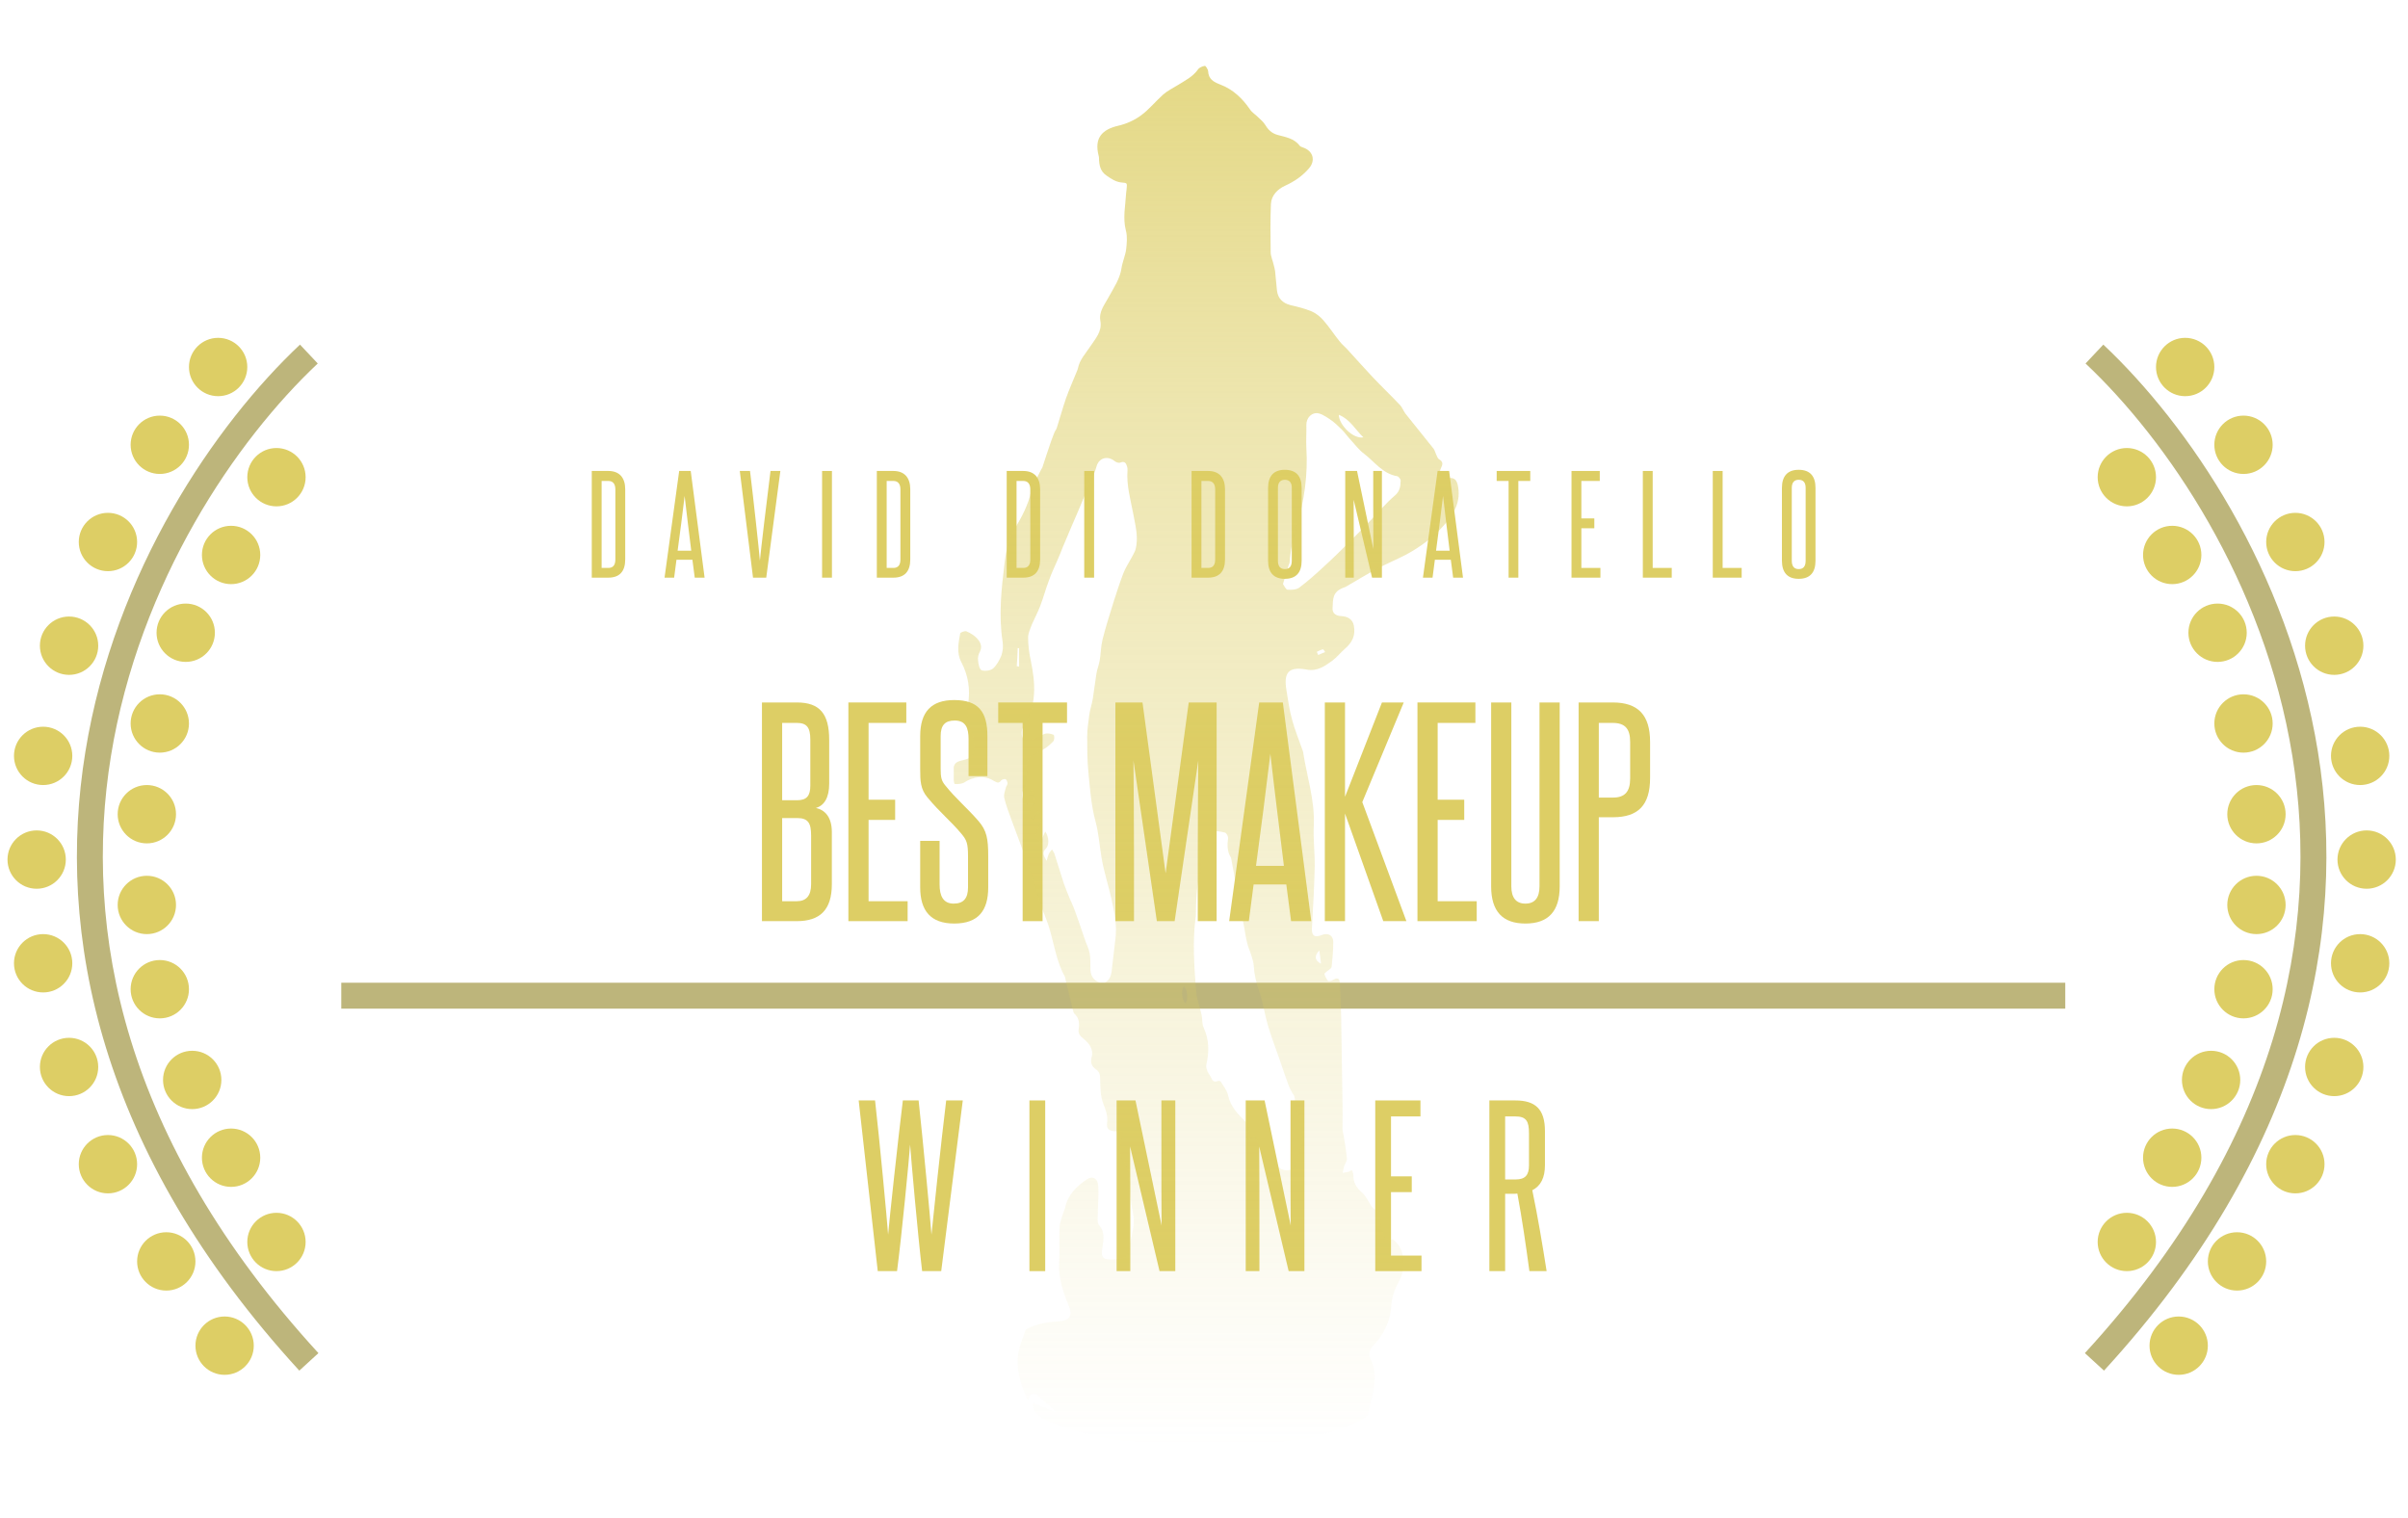 <svg width="257" height="162" viewBox="0 0 257 162" fill="none" xmlns="http://www.w3.org/2000/svg">
<path d="M86.484 83.848C86.484 84.954 86.087 85.408 85.066 85.408H83.478V77.155H85.037C86.087 77.155 86.484 77.609 86.484 78.942V83.848ZM86.569 94.37C86.569 95.59 86.058 96.185 85.037 96.185H83.478V87.308H85.066C86.257 87.308 86.569 87.847 86.569 89.18V94.37ZM85.037 98.312C87.505 98.312 88.781 97.121 88.781 94.37V88.811C88.781 87.138 87.987 86.429 87.079 86.231C87.987 85.975 88.498 85.096 88.498 83.65V78.97C88.498 76.191 87.505 74.972 85.037 74.972H81.322V98.312H85.037Z" fill="#DDCE65"/>
<path d="M96.869 98.312V96.185H92.7V87.507H95.537V85.352H92.7V77.155H96.728V74.972H90.545V98.312H96.869Z" fill="#DDCE65"/>
<path d="M103.315 94.71C103.315 95.845 102.861 96.441 101.784 96.441C100.649 96.441 100.28 95.59 100.28 94.398V89.747H98.21V94.71C98.21 97.178 99.316 98.567 101.84 98.567C104.421 98.567 105.47 97.178 105.47 94.71V91.364C105.47 89.492 105.3 88.641 104.449 87.649C103.23 86.231 102.039 85.266 100.904 83.848C100.479 83.338 100.394 82.998 100.394 82.033V78.573C100.394 77.41 100.848 76.9 101.897 76.9C103.06 76.9 103.372 77.694 103.372 78.857V82.827H105.385V78.573C105.385 75.964 104.421 74.716 101.84 74.716C99.401 74.716 98.21 75.964 98.21 78.573V82.062C98.21 83.366 98.239 84.217 98.976 85.096C100.337 86.741 101.472 87.62 102.606 88.982C103.173 89.662 103.315 90.003 103.315 91.392V94.71Z" fill="#DDCE65"/>
<path d="M111.272 98.312V77.155H113.881V74.972H106.536V77.155H109.145V98.312H111.272Z" fill="#DDCE65"/>
<path d="M129.848 98.312V74.972H126.87L124.403 93.207L121.936 74.972H119.043V98.312H121.028V91.251C121.028 87.876 121 84.529 120.971 81.154L123.467 98.312H125.367L127.891 81.154C127.863 84.529 127.835 87.876 127.835 91.251V98.312H129.848Z" fill="#DDCE65"/>
<path d="M139.949 98.312L136.915 74.972H134.391L131.186 98.312H133.285L133.795 94.398H137.284L137.794 98.312H139.949ZM137.028 92.413H134.05C134.589 88.443 135.1 84.472 135.582 80.445C136.036 84.472 136.546 88.443 137.028 92.413Z" fill="#DDCE65"/>
<path d="M150.101 98.312L145.394 85.607L149.818 74.972H147.492L143.55 85.04V74.972H141.395V98.312H143.55V86.826L147.634 98.312H150.101Z" fill="#DDCE65"/>
<path d="M157.607 98.312V96.185H153.438V87.507H156.274V85.352H153.438V77.155H157.465V74.972H151.282V98.312H157.607Z" fill="#DDCE65"/>
<path d="M164.307 94.597C164.307 95.817 163.797 96.441 162.804 96.441C161.812 96.441 161.301 95.817 161.301 94.597V74.972H159.146V94.597C159.146 97.263 160.365 98.567 162.804 98.567C165.243 98.567 166.463 97.263 166.463 94.597V74.972H164.307V94.597Z" fill="#DDCE65"/>
<path d="M173.983 83.083C173.983 84.529 173.388 85.125 172.14 85.125H170.637V77.155H172.111C173.473 77.155 173.983 77.808 173.983 79.197V83.083ZM170.637 98.312V87.223H172.14C174.834 87.223 176.11 85.947 176.11 83.026V79.197C176.11 76.305 174.834 74.972 172.111 74.972H168.481V98.312H170.637Z" fill="#DDCE65"/>
<path d="M100.454 135.665L102.756 117.448H100.985C100.432 121.964 99.591 129.977 99.413 131.77C99.281 129.977 98.528 121.964 98.041 117.448H96.359C95.805 121.964 94.942 129.977 94.787 131.77C94.654 129.977 93.902 121.964 93.393 117.448H91.644L93.68 135.665H95.739C96.248 131.77 97.023 123.712 97.133 122.163C97.244 123.712 97.953 131.747 98.417 135.665H100.454Z" fill="#DDCE65"/>
<path d="M111.552 135.665V117.448H109.869V135.665H111.552Z" fill="#DDCE65"/>
<path d="M125.437 135.665V117.448H123.954V123.425C123.954 125.859 123.954 128.316 123.976 130.796L121.187 117.448H119.173V135.665H120.634V130.441C120.634 127.741 120.634 125.063 120.611 122.362L123.755 135.665H125.437Z" fill="#DDCE65"/>
<path d="M139.217 135.665V117.448H137.734V123.425C137.734 125.859 137.734 128.316 137.756 130.796L134.967 117.448H132.953V135.665H134.414V130.441C134.414 127.741 134.414 125.063 134.391 122.362L137.535 135.665H139.217Z" fill="#DDCE65"/>
<path d="M151.713 135.665V134.005H148.459V127.232H150.673V125.55H148.459V119.153H151.602V117.448H146.777V135.665H151.713Z" fill="#DDCE65"/>
<path d="M165.067 135.665C164.624 132.854 164.137 129.91 163.539 127.033C164.447 126.568 164.889 125.682 164.889 124.354V120.724C164.889 118.334 163.827 117.448 161.724 117.448H158.957V135.665H160.64V127.409H161.547C161.68 127.409 161.813 127.409 161.945 127.387C162.455 130.132 162.853 132.876 163.229 135.665H165.067ZM163.185 124.376C163.185 125.417 162.787 125.882 161.746 125.882H160.64V119.153H161.724C162.897 119.153 163.185 119.662 163.185 120.945V124.376Z" fill="#DDCE65"/>
<path d="M65.676 59.714C65.676 60.309 65.427 60.613 64.929 60.613H64.21V51.331H64.929C65.427 51.331 65.676 51.663 65.676 52.23V59.714ZM64.929 61.651C66.119 61.651 66.728 60.987 66.728 59.714V52.216C66.728 50.998 66.119 50.265 64.929 50.265H63.158V61.651H64.929Z" fill="#DDCE65"/>
<path d="M75.2 61.651L73.719 50.265H72.488L70.925 61.651H71.949L72.198 59.742H73.899L74.148 61.651H75.2ZM73.775 58.773H72.322C72.585 56.837 72.834 54.9 73.069 52.935C73.291 54.9 73.54 56.837 73.775 58.773Z" fill="#DDCE65"/>
<path d="M81.779 61.651L83.287 50.265H82.235C81.876 53.087 81.198 58.76 81.101 59.839C81.018 58.76 80.395 53.087 80.049 50.265H78.957L80.368 61.651H81.779Z" fill="#DDCE65"/>
<path d="M88.791 61.651V50.265H87.74V61.651H88.791Z" fill="#DDCE65"/>
<path d="M96.1 59.714C96.1 60.309 95.851 60.613 95.353 60.613H94.633V51.331H95.353C95.851 51.331 96.1 51.663 96.1 52.23V59.714ZM95.353 61.651C96.543 61.651 97.151 60.987 97.151 59.714V52.216C97.151 50.998 96.543 50.265 95.353 50.265H93.582V61.651H95.353Z" fill="#DDCE65"/>
<path d="M109.961 59.714C109.961 60.309 109.712 60.613 109.214 60.613H108.494V51.331H109.214C109.712 51.331 109.961 51.663 109.961 52.23V59.714ZM109.214 61.651C110.404 61.651 111.012 60.987 111.012 59.714V52.216C111.012 50.998 110.404 50.265 109.214 50.265H107.443V61.651H109.214Z" fill="#DDCE65"/>
<path d="M116.77 61.651V50.265H115.718V61.651H116.77Z" fill="#DDCE65"/>
<path d="M129.692 59.714C129.692 60.309 129.443 60.613 128.945 60.613H128.225V51.331H128.945C129.443 51.331 129.692 51.663 129.692 52.23V59.714ZM128.945 61.651C130.134 61.651 130.743 60.987 130.743 59.714V52.216C130.743 50.998 130.134 50.265 128.945 50.265H127.174V61.651H128.945Z" fill="#DDCE65"/>
<path d="M135.339 59.839C135.339 61.098 135.933 61.776 137.123 61.776C138.341 61.776 138.922 61.098 138.922 59.839V52.078C138.922 50.819 138.341 50.141 137.123 50.141C135.933 50.141 135.339 50.819 135.339 52.078V59.839ZM137.87 59.839C137.87 60.434 137.635 60.738 137.123 60.738C136.639 60.738 136.39 60.434 136.39 59.839V52.078C136.39 51.51 136.639 51.206 137.123 51.206C137.635 51.206 137.87 51.51 137.87 52.078V59.839Z" fill="#DDCE65"/>
<path d="M147.489 61.651V50.265H146.562V54.001C146.562 55.522 146.562 57.058 146.576 58.607L144.833 50.265H143.574V61.651H144.487V58.386C144.487 56.698 144.487 55.024 144.473 53.337L146.438 61.651H147.489Z" fill="#DDCE65"/>
<path d="M156.143 61.651L154.663 50.265H153.432L151.868 61.651H152.892L153.141 59.742H154.843L155.092 61.651H156.143ZM154.718 58.773H153.266C153.528 56.837 153.777 54.9 154.013 52.935C154.234 54.9 154.483 56.837 154.718 58.773Z" fill="#DDCE65"/>
<path d="M162.048 61.651V51.331H163.321V50.265H159.737V51.331H161.01V61.651H162.048Z" fill="#DDCE65"/>
<path d="M170.808 61.651V60.613H168.775V56.38H170.158V55.329H168.775V51.331H170.739V50.265H167.723V61.651H170.808Z" fill="#DDCE65"/>
<path d="M178.421 61.651V60.613H176.387V50.265H175.336V61.651H178.421Z" fill="#DDCE65"/>
<path d="M185.885 61.651V60.613H183.852V50.265H182.8V61.651H185.885Z" fill="#DDCE65"/>
<path d="M190.181 59.839C190.181 61.098 190.776 61.776 191.966 61.776C193.183 61.776 193.764 61.098 193.764 59.839V52.078C193.764 50.819 193.183 50.141 191.966 50.141C190.776 50.141 190.181 50.819 190.181 52.078V59.839ZM192.713 59.839C192.713 60.434 192.478 60.738 191.966 60.738C191.482 60.738 191.233 60.434 191.233 59.839V52.078C191.233 51.51 191.482 51.206 191.966 51.206C192.478 51.206 192.713 51.51 192.713 52.078V59.839Z" fill="#DDCE65"/>
<path fill-rule="evenodd" clip-rule="evenodd" d="M220.421 107.651H36.423V104.884H220.421V107.651Z" fill="#BDB57B"/>
<path fill-rule="evenodd" clip-rule="evenodd" d="M9.11 80.245C12.254 60.849 23.02 45.247 32.017 36.779L33.913 38.794C25.271 46.928 14.87 62.003 11.841 80.687C8.824 99.294 13.094 121.612 33.985 144.415L31.945 146.284C10.502 122.88 5.953 99.717 9.11 80.245Z" fill="#BDB57B"/>
<path d="M26.393 39.17C26.393 40.889 25 42.283 23.281 42.283C21.562 42.283 20.168 40.889 20.168 39.17C20.168 37.451 21.562 36.057 23.281 36.057C25 36.057 26.393 37.451 26.393 39.17Z" fill="#DDCE65"/>
<path d="M20.168 47.471C20.168 49.19 18.774 50.584 17.055 50.584C15.336 50.584 13.942 49.19 13.942 47.471C13.942 45.752 15.336 44.358 17.055 44.358C18.774 44.358 20.168 45.752 20.168 47.471Z" fill="#DDCE65"/>
<path d="M14.634 57.846C14.634 59.566 13.24 60.959 11.521 60.959C9.802 60.959 8.408 59.566 8.408 57.846C8.408 56.127 9.802 54.734 11.521 54.734C13.24 54.734 14.634 56.127 14.634 57.846Z" fill="#DDCE65"/>
<path d="M10.484 68.914C10.484 70.633 9.09 72.027 7.371 72.027C5.652 72.027 4.258 70.633 4.258 68.914C4.258 67.195 5.652 65.801 7.371 65.801C9.09 65.801 10.484 67.195 10.484 68.914Z" fill="#DDCE65"/>
<path d="M7.717 80.673C7.717 82.392 6.324 83.786 4.604 83.786C2.885 83.786 1.492 82.392 1.492 80.673C1.492 78.954 2.885 77.561 4.604 77.561C6.324 77.561 7.717 78.954 7.717 80.673Z" fill="#DDCE65"/>
<path d="M7.025 91.741C7.025 93.46 5.632 94.854 3.913 94.854C2.193 94.854 0.8 93.46 0.8 91.741C0.8 90.022 2.193 88.628 3.913 88.628C5.632 88.628 7.025 90.022 7.025 91.741Z" fill="#DDCE65"/>
<path d="M7.717 102.808C7.717 104.528 6.324 105.921 4.604 105.921C2.885 105.921 1.492 104.528 1.492 102.808C1.492 101.089 2.885 99.696 4.604 99.696C6.324 99.696 7.717 101.089 7.717 102.808Z" fill="#DDCE65"/>
<path d="M10.484 113.876C10.484 115.595 9.09 116.989 7.371 116.989C5.652 116.989 4.258 115.595 4.258 113.876C4.258 112.157 5.652 110.763 7.371 110.763C9.09 110.763 10.484 112.157 10.484 113.876Z" fill="#DDCE65"/>
<path d="M14.634 124.252C14.634 125.971 13.24 127.365 11.521 127.365C9.802 127.365 8.408 125.971 8.408 124.252C8.408 122.533 9.802 121.139 11.521 121.139C13.24 121.139 14.634 122.533 14.634 124.252Z" fill="#DDCE65"/>
<path d="M20.859 134.628C20.859 136.347 19.466 137.74 17.747 137.74C16.027 137.74 14.634 136.347 14.634 134.628C14.634 132.909 16.027 131.515 17.747 131.515C19.466 131.515 20.859 132.909 20.859 134.628Z" fill="#DDCE65"/>
<path d="M27.085 143.62C27.085 145.339 25.692 146.733 23.973 146.733C22.253 146.733 20.86 145.339 20.86 143.62C20.86 141.901 22.253 140.507 23.973 140.507C25.692 140.507 27.085 141.901 27.085 143.62Z" fill="#DDCE65"/>
<path d="M32.619 132.553C32.619 134.272 31.225 135.665 29.506 135.665C27.787 135.665 26.394 134.272 26.394 132.553C26.394 130.833 27.787 129.44 29.506 129.44C31.225 129.44 32.619 130.833 32.619 132.553Z" fill="#DDCE65"/>
<path d="M27.777 123.56C27.777 125.279 26.383 126.673 24.664 126.673C22.945 126.673 21.551 125.279 21.551 123.56C21.551 121.841 22.945 120.447 24.664 120.447C26.383 120.447 27.777 121.841 27.777 123.56Z" fill="#DDCE65"/>
<path d="M23.627 115.26C23.627 116.979 22.233 118.372 20.514 118.372C18.795 118.372 17.401 116.979 17.401 115.26C17.401 113.54 18.795 112.147 20.514 112.147C22.233 112.147 23.627 113.54 23.627 115.26Z" fill="#DDCE65"/>
<path d="M20.168 105.575C20.168 107.295 18.774 108.688 17.055 108.688C15.336 108.688 13.942 107.295 13.942 105.575C13.942 103.856 15.336 102.463 17.055 102.463C18.774 102.463 20.168 103.856 20.168 105.575Z" fill="#DDCE65"/>
<path d="M18.785 96.583C18.785 98.302 17.391 99.696 15.672 99.696C13.953 99.696 12.559 98.302 12.559 96.583C12.559 94.864 13.953 93.47 15.672 93.47C17.391 93.47 18.785 94.864 18.785 96.583Z" fill="#DDCE65"/>
<path d="M18.785 86.899C18.785 88.618 17.391 90.012 15.672 90.012C13.953 90.012 12.559 88.618 12.559 86.899C12.559 85.18 13.953 83.786 15.672 83.786C17.391 83.786 18.785 85.18 18.785 86.899Z" fill="#DDCE65"/>
<path d="M20.168 77.215C20.168 78.934 18.774 80.328 17.055 80.328C15.336 80.328 13.942 78.934 13.942 77.215C13.942 75.496 15.336 74.102 17.055 74.102C18.774 74.102 20.168 75.496 20.168 77.215Z" fill="#DDCE65"/>
<path d="M22.935 67.531C22.935 69.25 21.541 70.643 19.822 70.643C18.103 70.643 16.709 69.25 16.709 67.531C16.709 65.812 18.103 64.418 19.822 64.418C21.541 64.418 22.935 65.812 22.935 67.531Z" fill="#DDCE65"/>
<path d="M27.777 59.23C27.777 60.949 26.383 62.343 24.664 62.343C22.945 62.343 21.551 60.949 21.551 59.23C21.551 57.511 22.945 56.117 24.664 56.117C26.383 56.117 27.777 57.511 27.777 59.23Z" fill="#DDCE65"/>
<path d="M32.619 50.929C32.619 52.648 31.225 54.042 29.506 54.042C27.787 54.042 26.394 52.648 26.394 50.929C26.394 49.21 27.787 47.817 29.506 47.817C31.225 47.817 32.619 49.21 32.619 50.929Z" fill="#DDCE65"/>
<path fill-rule="evenodd" clip-rule="evenodd" d="M247.389 80.245C244.244 60.849 233.479 45.247 224.482 36.779L222.585 38.794C231.227 46.928 241.628 62.003 244.658 80.687C247.674 99.294 243.405 121.612 222.514 144.415L224.554 146.284C245.996 122.88 250.546 99.717 247.389 80.245Z" fill="#BDB57B"/>
<path d="M230.105 39.17C230.105 40.889 231.499 42.283 233.218 42.283C234.937 42.283 236.331 40.889 236.331 39.17C236.331 37.451 234.937 36.057 233.218 36.057C231.499 36.057 230.105 37.451 230.105 39.17Z" fill="#DDCE65"/>
<path d="M236.331 47.471C236.331 49.19 237.724 50.584 239.443 50.584C241.163 50.584 242.556 49.19 242.556 47.471C242.556 45.752 241.163 44.358 239.443 44.358C237.724 44.358 236.331 45.752 236.331 47.471Z" fill="#DDCE65"/>
<path d="M241.865 57.846C241.865 59.566 243.258 60.959 244.978 60.959C246.697 60.959 248.09 59.566 248.09 57.846C248.09 56.127 246.697 54.734 244.978 54.734C243.258 54.734 241.865 56.127 241.865 57.846Z" fill="#DDCE65"/>
<path d="M246.015 68.914C246.015 70.633 247.408 72.027 249.127 72.027C250.847 72.027 252.24 70.633 252.24 68.914C252.24 67.195 250.847 65.801 249.127 65.801C247.408 65.801 246.015 67.195 246.015 68.914Z" fill="#DDCE65"/>
<path d="M248.781 80.673C248.781 82.392 250.175 83.786 251.894 83.786C253.613 83.786 255.007 82.392 255.007 80.673C255.007 78.954 253.613 77.561 251.894 77.561C250.175 77.561 248.781 78.954 248.781 80.673Z" fill="#DDCE65"/>
<path d="M249.473 91.741C249.473 93.46 250.867 94.854 252.586 94.854C254.305 94.854 255.699 93.46 255.699 91.741C255.699 90.022 254.305 88.628 252.586 88.628C250.867 88.628 249.473 90.022 249.473 91.741Z" fill="#DDCE65"/>
<path d="M248.781 102.808C248.781 104.528 250.175 105.921 251.894 105.921C253.613 105.921 255.007 104.528 255.007 102.808C255.007 101.089 253.613 99.696 251.894 99.696C250.175 99.696 248.781 101.089 248.781 102.808Z" fill="#DDCE65"/>
<path d="M246.015 113.876C246.015 115.595 247.408 116.989 249.127 116.989C250.847 116.989 252.24 115.595 252.24 113.876C252.24 112.157 250.847 110.763 249.127 110.763C247.408 110.763 246.015 112.157 246.015 113.876Z" fill="#DDCE65"/>
<path d="M241.865 124.252C241.865 125.971 243.258 127.365 244.978 127.365C246.697 127.365 248.09 125.971 248.09 124.252C248.09 122.533 246.697 121.139 244.978 121.139C243.258 121.139 241.865 122.533 241.865 124.252Z" fill="#DDCE65"/>
<path d="M235.639 134.628C235.639 136.347 237.033 137.74 238.752 137.74C240.471 137.74 241.865 136.347 241.865 134.628C241.865 132.909 240.471 131.515 238.752 131.515C237.033 131.515 235.639 132.909 235.639 134.628Z" fill="#DDCE65"/>
<path d="M229.413 143.62C229.413 145.339 230.807 146.733 232.526 146.733C234.245 146.733 235.639 145.339 235.639 143.62C235.639 141.901 234.245 140.507 232.526 140.507C230.807 140.507 229.413 141.901 229.413 143.62Z" fill="#DDCE65"/>
<path d="M223.879 132.553C223.879 134.272 225.273 135.665 226.992 135.665C228.711 135.665 230.105 134.272 230.105 132.553C230.105 130.833 228.711 129.44 226.992 129.44C225.273 129.44 223.879 130.833 223.879 132.553Z" fill="#DDCE65"/>
<path d="M228.722 123.56C228.722 125.279 230.115 126.673 231.835 126.673C233.554 126.673 234.947 125.279 234.947 123.56C234.947 121.841 233.554 120.447 231.835 120.447C230.115 120.447 228.722 121.841 228.722 123.56Z" fill="#DDCE65"/>
<path d="M232.872 115.26C232.872 116.979 234.265 118.372 235.984 118.372C237.704 118.372 239.097 116.979 239.097 115.26C239.097 113.54 237.704 112.147 235.984 112.147C234.265 112.147 232.872 113.54 232.872 115.26Z" fill="#DDCE65"/>
<path d="M236.331 105.575C236.331 107.295 237.724 108.688 239.443 108.688C241.163 108.688 242.556 107.295 242.556 105.575C242.556 103.856 241.163 102.463 239.443 102.463C237.724 102.463 236.331 103.856 236.331 105.575Z" fill="#DDCE65"/>
<path d="M237.714 96.583C237.714 98.302 239.108 99.696 240.827 99.696C242.546 99.696 243.939 98.302 243.939 96.583C243.939 94.864 242.546 93.47 240.827 93.47C239.108 93.47 237.714 94.864 237.714 96.583Z" fill="#DDCE65"/>
<path d="M237.714 86.899C237.714 88.618 239.108 90.012 240.827 90.012C242.546 90.012 243.939 88.618 243.939 86.899C243.939 85.18 242.546 83.786 240.827 83.786C239.108 83.786 237.714 85.18 237.714 86.899Z" fill="#DDCE65"/>
<path d="M236.331 77.215C236.331 78.934 237.724 80.328 239.443 80.328C241.163 80.328 242.556 78.934 242.556 77.215C242.556 75.496 241.163 74.102 239.443 74.102C237.724 74.102 236.331 75.496 236.331 77.215Z" fill="#DDCE65"/>
<path d="M233.564 67.531C233.564 69.25 234.957 70.643 236.676 70.643C238.395 70.643 239.789 69.25 239.789 67.531C239.789 65.812 238.395 64.418 236.676 64.418C234.957 64.418 233.564 65.812 233.564 67.531Z" fill="#DDCE65"/>
<path d="M228.722 59.23C228.722 60.949 230.115 62.343 231.835 62.343C233.554 62.343 234.947 60.949 234.947 59.23C234.947 57.511 233.554 56.117 231.835 56.117C230.115 56.117 228.722 57.511 228.722 59.23Z" fill="#DDCE65"/>
<path d="M223.879 50.929C223.879 52.648 225.273 54.042 226.992 54.042C228.711 54.042 230.105 52.648 230.105 50.929C230.105 49.21 228.711 47.817 226.992 47.817C225.273 47.817 223.879 49.21 223.879 50.929Z" fill="#DDCE65"/>
<g clip-path="url(#clip0_556_4776)">
<path d="M144.297 124.894C144.346 125.088 144.445 125.258 144.445 125.428C144.42 126.229 144.791 126.787 145.385 127.297C145.805 127.661 146.028 128.244 146.374 128.73C146.522 128.924 146.72 129.142 146.942 129.191C147.388 129.288 147.536 129.555 147.412 129.895C147.116 130.72 147.561 131.4 147.833 132.104C147.956 132.444 147.981 132.42 148.649 132.274C149.588 132.954 149.786 133.901 149.786 134.945C149.786 135.649 149.588 136.255 149.242 136.887C148.846 137.615 148.55 138.465 148.5 139.266C148.401 140.989 147.709 142.422 146.547 143.636C146.102 144.097 146.077 144.655 146.3 145.092C146.745 145.991 146.769 146.913 146.67 147.811C146.547 148.831 146.25 149.851 146.028 150.87C145.978 151.04 145.854 151.234 145.706 151.307C145.014 151.671 144.297 152.06 143.555 152.327C142.343 152.764 141.107 153.128 139.87 153.444C138.956 153.662 137.991 153.662 137.052 153.832C134.035 154.366 130.994 154.39 127.952 154.293C126.196 154.245 124.416 154.051 122.661 153.929C121.301 153.832 119.941 153.832 118.605 153.589C116.998 153.322 115.415 152.885 113.858 152.424C112.992 152.181 112.152 151.768 111.311 151.404C110.569 151.089 110.074 150.288 110.297 149.729C111.064 150.069 111.855 150.385 112.621 150.725C112.621 150.7 112.621 150.676 112.621 150.627C111.954 150.021 111.286 149.389 110.594 148.807C110.495 148.71 110.173 148.758 110.025 148.88C109.877 148.977 109.827 149.219 109.704 149.486C108.863 147.641 108.393 145.991 108.714 144.267C108.863 143.49 109.184 142.737 109.456 141.985C109.506 141.863 109.704 141.766 109.827 141.718C110.841 141.257 111.929 141.087 113.042 141.014C114.179 140.941 114.501 140.358 114.056 139.339C113.437 137.858 112.943 136.353 113.042 134.726C113.116 133.488 113.017 132.226 113.091 130.963C113.116 130.405 113.363 129.846 113.536 129.288C113.586 129.118 113.685 128.948 113.709 128.778C114.006 127.467 114.921 126.618 115.959 125.889C116.503 125.501 117.072 125.695 117.171 126.326C117.295 127.055 117.221 127.807 117.196 128.535C117.196 129.07 117.146 129.628 117.146 130.162C117.146 130.356 117.171 130.599 117.295 130.745C117.938 131.473 117.789 132.274 117.666 133.099C117.468 134.241 117.69 134.483 118.902 134.41C120.188 134.338 120.361 134.168 120.559 132.93C120.707 132.104 120.979 131.279 121.004 130.429C121.029 129.701 120.806 128.972 120.707 128.244C120.583 127.297 120.435 126.375 120.361 125.428C120.311 124.87 120.311 124.384 119.842 123.899C119.545 123.607 119.545 122.952 119.545 122.466C119.545 121.932 119.693 121.398 119.792 120.791C119.471 120.767 119.223 120.767 118.951 120.743C118.309 120.67 118.086 120.451 118.16 119.844C118.259 119.092 118.012 118.46 117.74 117.756C117.443 117.004 117.443 116.106 117.418 115.256C117.418 114.77 117.394 114.406 116.949 114.115C116.528 113.824 116.355 113.411 116.503 112.853C116.751 112.003 116.231 111.323 115.638 110.862C115.267 110.57 115.069 110.303 115.119 109.891C115.218 109.235 115.193 108.653 114.649 108.167C114.6 108.119 114.575 108.021 114.55 107.949C114.278 106.832 114.006 105.739 113.734 104.623C113.709 104.501 113.709 104.38 113.66 104.258C112.819 102.753 112.547 101.054 112.102 99.427C111.83 98.408 111.385 97.437 111.014 96.441C110.989 96.344 110.94 96.247 110.915 96.15C110.594 95.033 110.297 93.916 109.901 92.8C109.283 91.052 108.616 89.304 107.973 87.556C107.676 86.755 107.379 85.978 107.181 85.153C107.107 84.813 107.256 84.424 107.354 84.06C107.379 83.914 107.528 83.769 107.528 83.623C107.528 83.453 107.453 83.235 107.33 83.162C107.231 83.113 106.959 83.186 106.86 83.283C106.613 83.623 106.44 83.55 106.093 83.356C105.129 82.725 103.917 82.846 102.928 83.502C102.656 83.672 102.236 83.696 101.89 83.672C101.84 83.672 101.766 83.186 101.741 82.919C101.717 82.725 101.741 82.506 101.741 82.312C101.766 81.535 101.964 81.317 102.706 81.147C103.769 80.904 103.967 80.661 103.967 79.617C103.967 78.938 103.819 78.331 103.522 77.651C103.2 76.923 103.2 75.976 103.324 75.175C103.571 73.548 103.349 72.091 102.582 70.635C102.088 69.688 102.285 68.62 102.483 67.6C102.508 67.479 103.003 67.309 103.151 67.382C103.596 67.576 104.041 67.843 104.338 68.207C104.635 68.547 104.857 69.008 104.585 69.542C104.437 69.809 104.338 70.174 104.387 70.489C104.412 70.853 104.536 71.436 104.758 71.533C105.104 71.654 105.723 71.582 105.995 71.339C106.39 70.975 106.687 70.441 106.885 69.931C107.033 69.494 107.082 68.96 107.008 68.499C106.563 65.634 106.885 62.793 107.231 59.977C107.379 58.812 107.602 57.55 108.294 56.433C109.036 55.219 109.728 53.908 110.05 52.476C110.248 51.65 110.767 50.873 111.138 50.072C111.162 50.024 111.212 49.975 111.237 49.927C111.558 48.931 111.88 47.96 112.226 46.965C112.325 46.698 112.424 46.431 112.522 46.188C112.597 45.994 112.745 45.824 112.794 45.654C113.116 44.634 113.413 43.566 113.759 42.547C114.105 41.575 114.525 40.629 114.921 39.657C114.97 39.536 115.02 39.439 115.045 39.318C115.218 38.395 115.861 37.74 116.355 36.987C116.899 36.162 117.641 35.385 117.443 34.268C117.245 33.248 117.913 32.496 118.333 31.695C118.877 30.699 119.52 29.777 119.693 28.636C119.792 27.956 120.089 27.325 120.188 26.645C120.262 25.965 120.336 25.237 120.163 24.606C119.817 23.271 120.114 21.96 120.188 20.624C120.188 20.479 120.237 20.333 120.237 20.212C120.311 19.435 120.311 19.556 119.57 19.459C119.05 19.386 118.531 19.046 118.086 18.731C117.443 18.294 117.295 17.614 117.295 16.861C117.295 16.764 117.27 16.667 117.245 16.57C116.8 14.798 117.542 13.827 119.372 13.414C120.213 13.22 121.078 12.832 121.77 12.322C122.636 11.691 123.328 10.816 124.144 10.088C124.614 9.675 125.183 9.408 125.727 9.069C126.493 8.583 127.309 8.195 127.853 7.418C128.002 7.199 128.323 7.078 128.595 7.029C128.669 7.005 128.941 7.418 128.941 7.612C128.991 8.437 129.485 8.729 130.227 9.02C131.587 9.53 132.601 10.501 133.417 11.691C133.639 12.03 134.035 12.249 134.332 12.564C134.554 12.783 134.801 12.977 134.975 13.244C135.321 13.803 135.667 14.215 136.384 14.409C137.2 14.628 138.14 14.774 138.708 15.55C138.783 15.648 138.956 15.696 139.079 15.745C140.142 16.109 140.439 17.128 139.697 17.978C139.005 18.779 138.164 19.362 137.151 19.823C136.359 20.187 135.692 20.843 135.642 21.765C135.568 23.489 135.593 25.188 135.617 26.912C135.617 27.373 135.84 27.81 135.939 28.272C135.988 28.49 136.063 28.709 136.087 28.927C136.161 29.607 136.211 30.311 136.285 30.991C136.384 31.84 136.879 32.35 137.744 32.569C138.486 32.739 139.252 32.933 139.969 33.224C140.439 33.418 140.884 33.782 141.23 34.171C141.873 34.899 142.393 35.725 143.011 36.477C143.258 36.793 143.604 37.06 143.876 37.376C144.742 38.322 145.582 39.269 146.448 40.192C147.437 41.236 148.451 42.207 149.44 43.251C149.662 43.493 149.786 43.857 149.984 44.124C150.973 45.387 152.011 46.625 153.001 47.887C153.124 48.057 153.174 48.276 153.273 48.494C153.371 48.664 153.421 48.907 153.569 49.004C154.014 49.271 154.014 49.514 153.792 49.951C153.47 50.558 153.891 51.068 154.583 51.019C155.152 50.971 155.424 51.141 155.572 51.723C155.993 53.544 155.152 54.903 154.014 56.166C152.902 57.404 151.542 58.399 150.058 59.2C149.069 59.71 148.03 60.147 147.066 60.657C145.953 61.24 144.89 61.895 143.802 62.526C143.703 62.575 143.629 62.648 143.53 62.672C142.195 63.109 142.269 63.886 142.22 64.93C142.195 65.464 142.59 65.731 143.134 65.755C143.827 65.779 144.371 66.095 144.494 66.775C144.692 67.819 144.321 68.571 143.555 69.227C143.085 69.639 142.689 70.149 142.195 70.513C141.404 71.096 140.563 71.679 139.45 71.46C137.447 71.096 137.002 71.849 137.299 73.669C137.472 74.738 137.62 75.83 137.917 76.874C138.214 77.966 138.659 79.035 139.03 80.103C139.055 80.151 139.079 80.224 139.079 80.273C139.475 82.871 140.34 85.395 140.217 88.09C140.142 89.571 140.34 91.028 140.316 92.508C140.266 94.693 140.142 96.878 140.019 99.039C139.969 99.864 140.291 100.107 141.082 99.791C141.75 99.525 142.294 99.84 142.294 100.52C142.294 101.418 142.22 102.292 142.121 103.19C142.096 103.36 141.824 103.506 141.651 103.652C141.552 103.749 141.329 103.894 141.354 103.943C141.428 104.21 141.552 104.477 141.725 104.671C141.774 104.744 142.071 104.695 142.195 104.623C142.788 104.283 142.986 104.38 143.011 105.06C143.06 106.152 143.11 107.245 143.134 108.337C143.184 111.444 143.233 114.552 143.283 117.684C143.308 118.606 143.283 119.529 143.283 120.451C143.283 120.743 143.382 121.034 143.431 121.349C143.555 122.102 143.678 122.855 143.753 123.631C143.777 123.899 143.555 124.19 143.456 124.457C143.382 124.7 143.357 124.942 143.308 125.185C143.53 125.137 143.753 125.088 144 125.04C144.099 124.967 144.124 124.942 144.297 124.894ZM111.706 91.877C111.805 91.513 111.855 91.319 111.929 91.149C112.003 90.979 112.152 90.833 112.275 90.663C112.374 90.833 112.498 90.979 112.547 91.149C112.869 92.169 113.19 93.188 113.512 94.208C113.709 94.766 113.932 95.325 114.154 95.859C114.204 96.004 114.278 96.15 114.352 96.296C114.501 96.635 114.649 97 114.773 97.34C115.119 98.286 115.44 99.257 115.762 100.204C115.935 100.738 116.207 101.224 116.306 101.782C116.405 102.365 116.355 102.948 116.38 103.53C116.405 104.283 116.899 104.817 117.591 104.89C118.086 104.938 118.531 104.501 118.63 103.749C118.778 102.632 118.877 101.491 119.026 100.374C119.248 98.869 118.951 97.437 118.63 95.98C118.309 94.499 117.814 93.043 117.567 91.537C117.344 90.251 117.27 88.964 116.924 87.677C116.454 85.954 116.33 84.133 116.157 82.361C116.034 81.123 116.034 79.86 116.034 78.598C116.034 77.845 116.157 77.068 116.256 76.316C116.33 75.733 116.528 75.175 116.627 74.616C116.775 73.694 116.874 72.771 117.023 71.873C117.097 71.412 117.295 70.951 117.369 70.489C117.493 69.761 117.493 68.984 117.666 68.28C118.012 66.896 118.457 65.513 118.877 64.153C119.199 63.158 119.52 62.162 119.891 61.191C120.114 60.608 120.46 60.099 120.757 59.54C120.905 59.249 121.078 58.982 121.177 58.691C121.548 57.38 121.177 56.117 120.954 54.855C120.658 53.301 120.213 51.796 120.336 50.194C120.336 50.048 120.336 49.902 120.287 49.781C120.188 49.465 120.064 49.174 119.57 49.368C119.421 49.441 119.125 49.344 118.976 49.223C118.21 48.591 117.27 48.858 117.023 49.805C116.949 50.097 116.825 50.388 116.726 50.655C116.355 51.529 115.984 52.403 115.613 53.253C115.218 54.199 114.822 55.146 114.402 56.093C114.08 56.846 113.759 57.598 113.437 58.375C113.24 58.885 113.042 59.37 112.819 59.88C112.522 60.56 112.201 61.24 111.954 61.944C111.608 62.842 111.36 63.789 111.014 64.687C110.767 65.343 110.421 65.974 110.149 66.605C109.976 67.066 109.728 67.552 109.728 68.037C109.728 68.838 109.827 69.639 110 70.441C110.52 72.917 110.693 75.32 109.209 77.578C109.011 77.869 108.986 78.452 109.16 78.768C109.258 78.962 109.901 78.962 110.248 78.889C110.693 78.792 111.088 78.452 111.533 78.306C111.805 78.234 112.176 78.306 112.448 78.428C112.547 78.476 112.547 78.986 112.424 79.108C112.053 79.496 111.608 79.884 111.138 80.103C109.778 80.71 109.555 80.953 109.605 82.433C109.629 83.065 109.679 83.696 109.234 84.278C108.912 84.74 109.135 85.541 109.654 85.881C109.679 85.565 109.679 85.298 109.753 85.031C109.827 84.788 109.951 84.546 110.05 84.303C110.124 84.327 110.198 84.351 110.272 84.376C110.346 84.934 110.544 85.492 110.173 86.026C109.802 86.561 109.802 87.022 110.297 87.58C110.445 87.216 110.594 86.852 110.792 86.391C111.237 87.046 111.237 87.75 110.841 88.308C110.445 88.891 110.544 89.595 111.162 89.935C111.212 89.717 111.237 89.522 111.286 89.352C111.36 89.158 111.459 88.988 111.558 88.746C111.954 89.328 112.003 90.178 111.632 90.566C111.212 90.955 111.36 91.319 111.706 91.877ZM133.936 121.204C134.208 121.786 134.48 122.345 134.752 122.879C134.851 123.073 134.95 123.292 135.098 123.437C135.568 123.85 136.063 124.238 136.532 124.627C137.076 125.088 138.065 124.967 138.263 124.384C138.461 123.874 138.585 123.34 138.733 122.806C139.351 120.791 138.412 118.922 138.14 117.004C138.115 116.882 137.991 116.761 137.917 116.64C137.769 116.348 137.596 116.033 137.497 115.741C137.175 114.843 136.854 113.945 136.557 113.047C136.137 111.833 135.667 110.643 135.321 109.429C134.95 108.191 134.801 106.905 134.356 105.691C134.06 104.841 133.862 103.991 133.812 103.093C133.788 102.705 133.664 102.316 133.54 101.928C133.417 101.515 133.219 101.127 133.12 100.69C132.972 100.131 132.897 99.573 132.799 99.015C132.65 98.238 132.502 97.485 132.353 96.733C132.032 95.009 131.711 93.285 131.389 91.562C131.389 91.537 131.389 91.513 131.364 91.513C130.969 90.882 130.969 90.178 131.068 89.474C131.092 89.28 130.919 88.915 130.746 88.867C130.301 88.746 129.807 88.673 129.362 88.697C128.595 88.721 128.298 89.085 128.274 89.862C128.249 90.955 128.372 92.096 128.1 93.115C127.68 94.645 127.655 96.174 127.631 97.728C127.631 97.776 127.631 97.849 127.606 97.898C127.26 100.52 127.458 103.142 127.655 105.764C127.73 106.638 128.051 107.463 128.249 108.337C128.348 108.798 128.274 109.308 128.471 109.697C129.065 111.007 129.065 112.294 128.743 113.654C128.694 113.872 128.793 114.115 128.867 114.333C128.966 114.576 129.164 114.77 129.263 115.013C129.386 115.353 129.559 115.523 129.955 115.377C130.054 115.329 130.252 115.377 130.276 115.426C130.573 115.887 130.944 116.373 131.068 116.882C131.315 118.096 132.131 118.922 132.922 119.699C133.417 120.184 133.441 120.524 133.219 121.058C133.145 121.228 133.145 121.398 133.071 121.714C133.392 121.495 133.615 121.374 133.936 121.204ZM136.928 62.332C137.076 62.551 137.249 62.939 137.423 62.939C137.843 62.963 138.362 62.939 138.659 62.721C139.599 62.017 140.464 61.24 141.329 60.439C142.294 59.565 143.209 58.642 144.124 57.744C144.89 56.991 145.632 56.214 146.374 55.438C147.19 54.588 147.956 53.665 148.871 52.888C149.44 52.403 149.465 51.869 149.489 51.286C149.489 51.141 149.267 50.849 149.118 50.825C147.561 50.558 146.72 49.295 145.607 48.446C144.989 47.984 144.519 47.329 144 46.771C143.728 46.479 143.505 46.139 143.209 45.848C142.788 45.435 142.368 45.023 141.873 44.707C141.428 44.416 140.86 44.027 140.39 44.1C139.871 44.173 139.425 44.659 139.425 45.338C139.45 46.164 139.376 46.989 139.425 47.815C139.599 50.655 139.203 53.422 138.412 56.142C138.041 57.404 137.719 58.666 137.645 59.977C137.645 60.123 137.546 60.244 137.521 60.366C137.324 60.997 137.151 61.604 136.928 62.332ZM142.887 44.27C142.912 45.387 144.47 46.892 145.508 46.673C144.618 45.824 144.099 44.756 142.887 44.27ZM126.345 105.254C126.048 105.739 126.122 106.662 126.518 107.099C126.839 106.638 126.74 105.569 126.345 105.254ZM108.517 71.096C108.591 71.12 108.69 71.12 108.764 71.145C108.764 70.489 108.764 69.834 108.764 69.178C108.714 69.178 108.665 69.178 108.616 69.178C108.591 69.809 108.566 70.465 108.517 71.096ZM140.81 101.442C140.241 102.025 140.316 102.511 140.983 102.85C140.934 102.365 140.884 101.976 140.81 101.442ZM140.538 69.567C140.588 69.688 140.637 69.785 140.686 69.907C140.934 69.809 141.181 69.688 141.428 69.591C141.354 69.494 141.255 69.3 141.206 69.3C140.958 69.348 140.761 69.47 140.538 69.567Z" fill="url(#paint0_linear_556_4776)"/>
</g>
<defs>
<linearGradient id="paint0_linear_556_4776" x1="128.706" y1="7.028" x2="128.706" y2="154.338" gradientUnits="userSpaceOnUse">
<stop stop-color="#DDCE65" stop-opacity="0.79"/>
<stop offset="0.25" stop-color="#DDCE65" stop-opacity="0.521"/>
<stop offset="1" stop-color="#DDCE65" stop-opacity="0"/>
</linearGradient>
<clipPath id="clip0_556_4776">
<rect width="53.954" height="147.337" fill="white" transform="translate(101.791 7.005)"/>
</clipPath>
</defs>
</svg>
